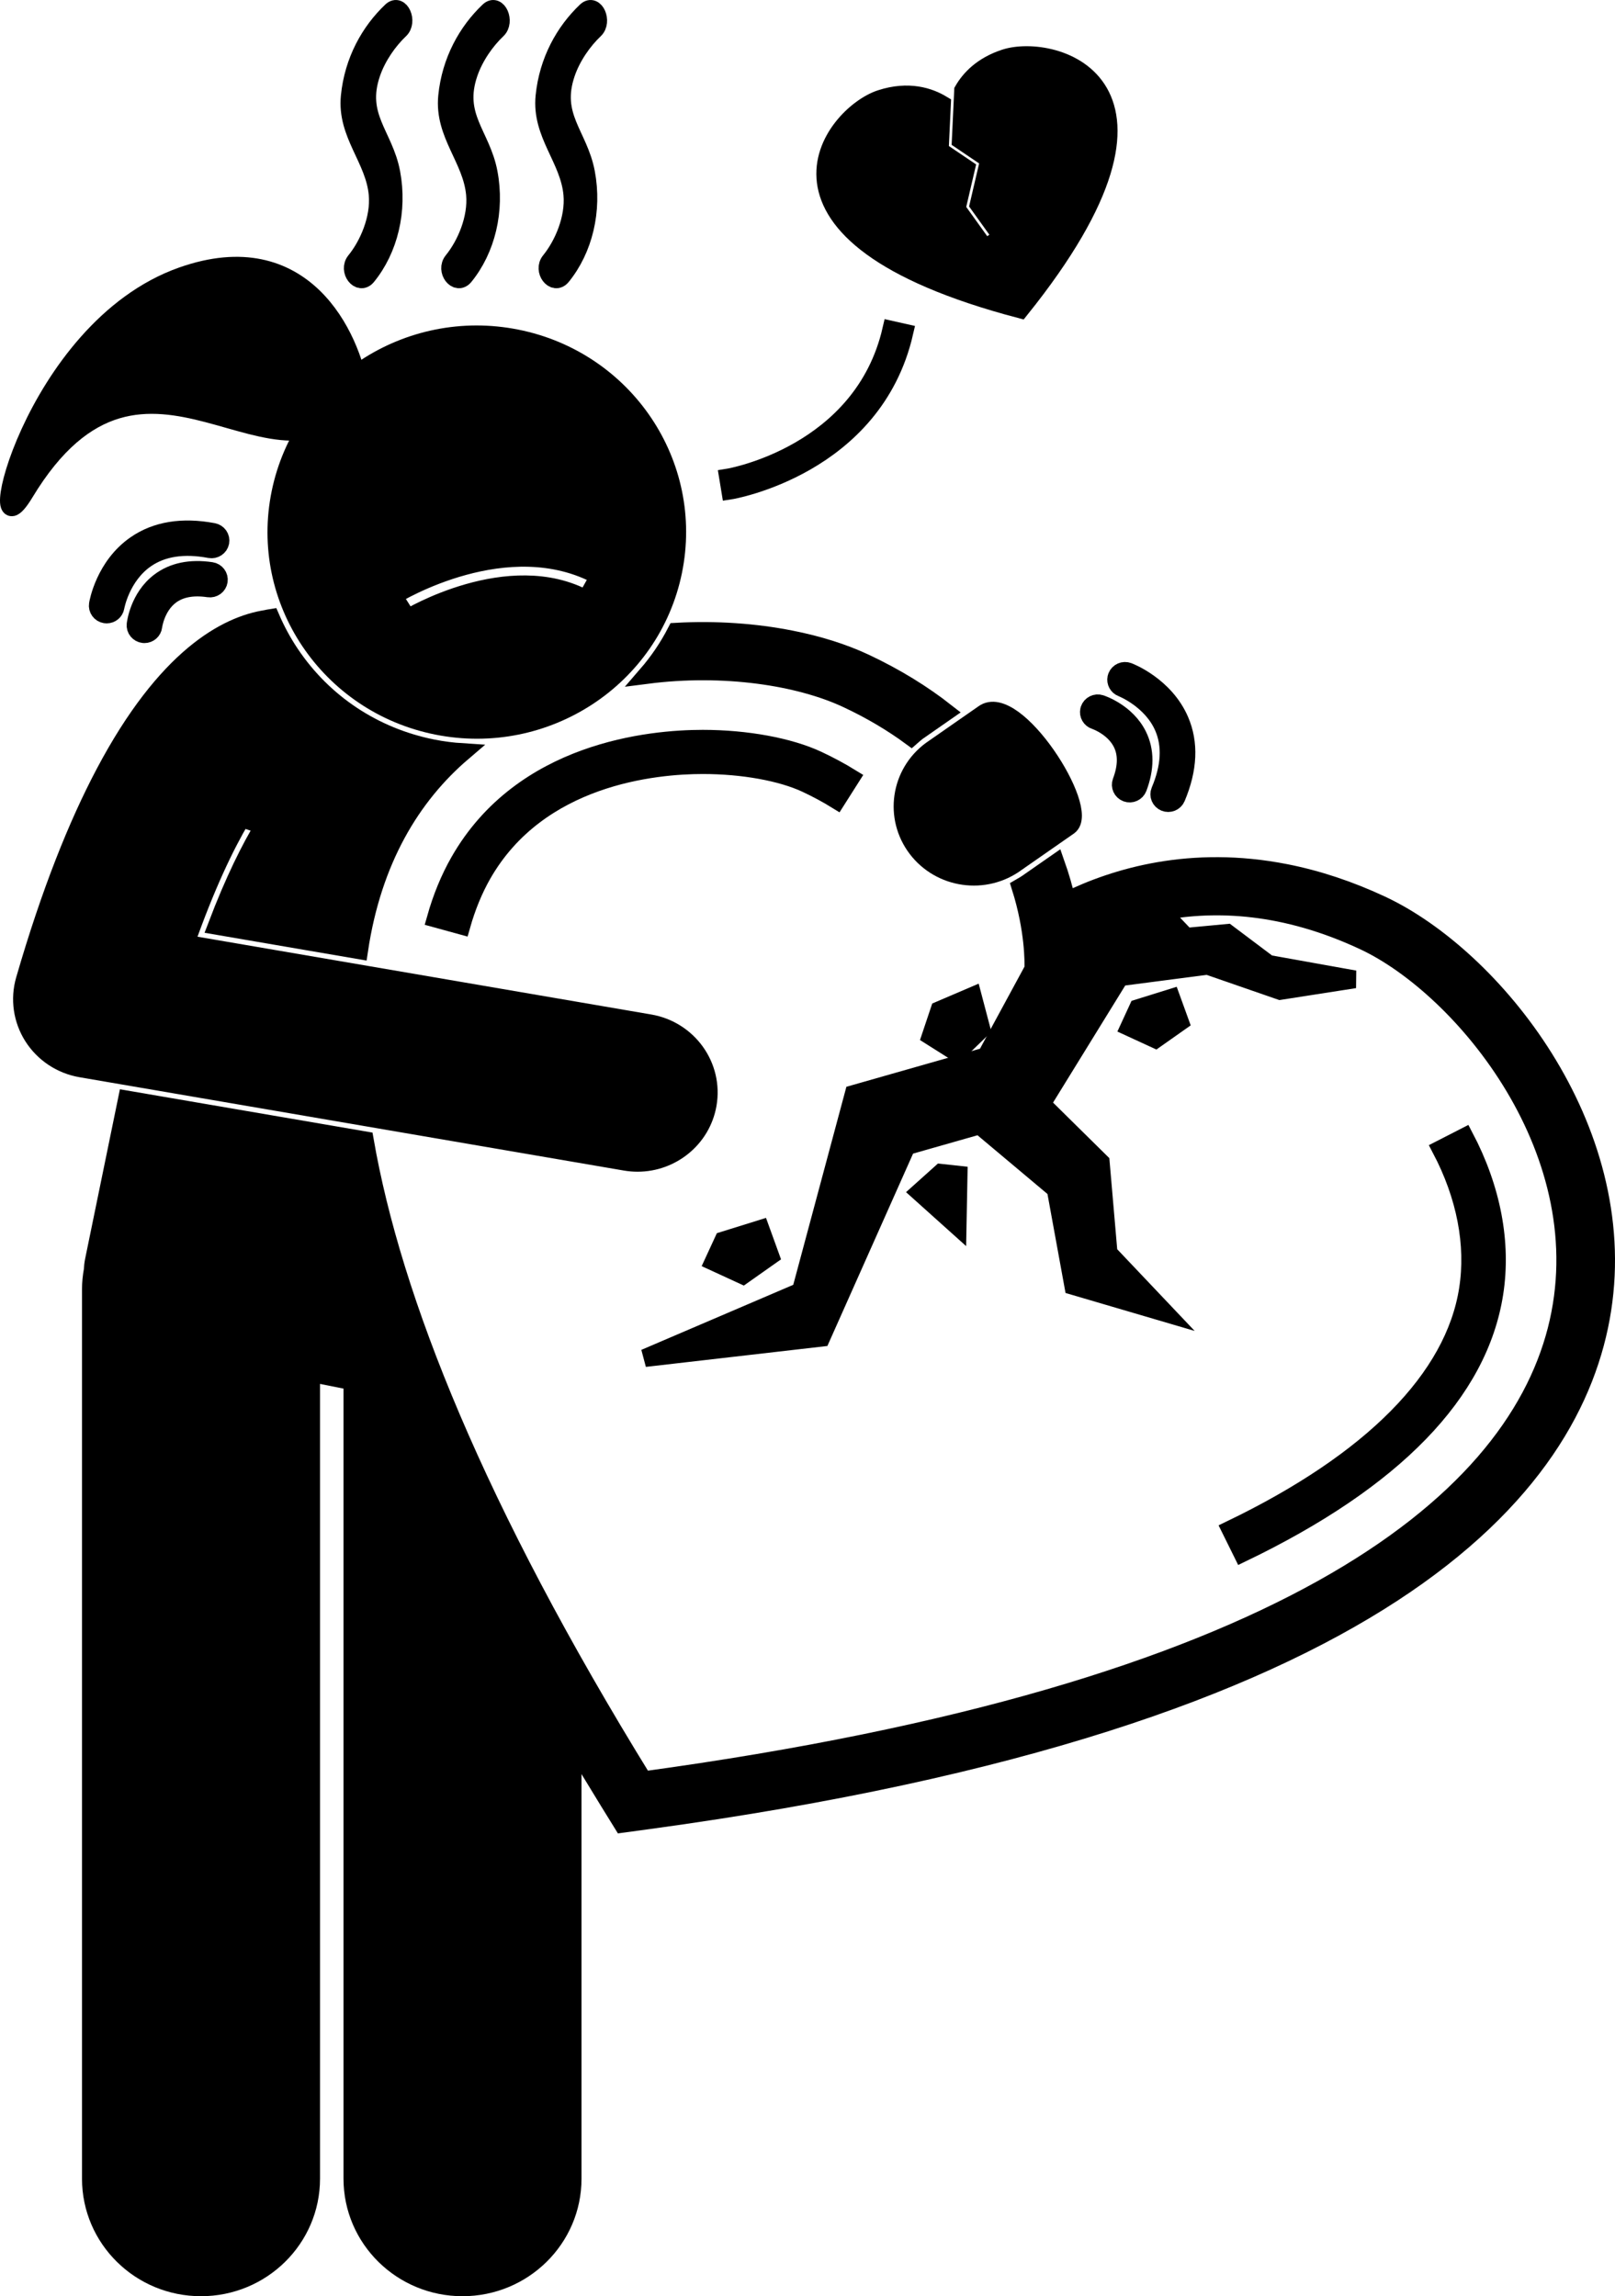 <?xml version="1.0" encoding="UTF-8"?> <svg xmlns="http://www.w3.org/2000/svg" viewBox="0 0 90.735 129" fill="none"><path d="M47.59 39.271C48.966 39.915 50.16 40.634 51.198 41.398C51.307 41.303 51.411 41.204 51.528 41.117L53.132 40C51.851 38.997 50.347 38.055 48.575 37.225C47.378 36.665 45.984 36.225 44.431 35.918C42.414 35.52 40.22 35.365 37.986 35.49C37.534 36.367 36.98 37.18 36.341 37.918C40.694 37.358 44.919 38.019 47.59 39.271Z" fill="black"></path><path d="M57.338 49.847C58.094 52.247 58.069 54.093 58.056 54.437L55.398 59.339L47.962 61.459L44.987 72.545L36.229 76.295L46.144 75.153L50.937 64.393L55.037 63.225L59.309 66.811L60.301 72.246L65.479 73.768L62.284 70.398L61.843 65.29L58.529 62.02L62.918 54.9L67.847 54.258L71.923 55.671L76.11 55.019L71.262 54.15L68.949 52.411L66.635 52.628L65.279 51.206C68.316 50.641 72.181 50.792 76.632 52.876C87.737 58.078 107.858 90.228 36.147 100.015C26.741 84.767 22.057 73.022 20.496 64.062L7.13 61.77L5.275 70.808C5.237 70.993 5.218 71.178 5.208 71.361C5.145 71.71 5.107 72.067 5.107 72.433V122.398C5.107 125.769 7.877 128.501 11.293 128.501C14.709 128.501 17.48 125.769 17.48 122.398V77.138L19.799 77.601V122.398C19.799 125.769 22.569 128.501 25.985 128.501C29.401 128.501 32.171 125.769 32.171 122.398V97.855C32.818 98.949 33.488 100.06 34.186 101.192L34.97 102.461L36.462 102.258C77.91 96.601 88.465 83.541 90.021 73.582C91.63 63.282 83.851 53.751 77.616 50.83C75.838 49.997 74.029 49.396 72.241 49.043C66.921 47.993 62.669 49.264 59.931 50.613C59.783 49.956 59.582 49.244 59.318 48.497L57.862 49.511C57.694 49.635 57.518 49.744 57.338 49.847Z" fill="black"></path><path d="M25.794 48.407C25.251 49.359 24.809 50.436 24.479 51.606L25.924 52.003C26.223 50.947 26.619 49.981 27.102 49.132C30.264 43.583 36.815 42.984 39.485 42.984C41.725 42.984 43.898 43.375 45.299 44.031C45.9 44.313 46.476 44.623 47.009 44.952L47.806 43.696C47.223 43.337 46.596 43 45.943 42.694C44.351 41.948 41.937 41.503 39.485 41.503C36.551 41.503 29.344 42.175 25.794 48.407Z" fill="black"></path><path d="M83.957 72.66C84.399 69.829 83.821 66.789 82.286 63.868L80.954 64.55C82.341 67.19 82.867 69.917 82.474 72.434C81.693 77.435 77.08 82.1 69.135 85.925L69.793 87.256C78.32 83.151 83.086 78.24 83.957 72.66Z" fill="black"></path><path d="M1.847 58.233C2.451 59.182 3.434 59.834 4.553 60.026L35.131 65.268C35.362 65.308 35.593 65.327 35.821 65.327C37.73 65.327 39.421 63.973 39.76 62.053C40.138 59.905 38.679 57.86 36.501 57.486L10.426 53.016C11.563 49.781 12.64 47.532 13.563 45.969L14.827 46.383C14.066 47.634 13.156 49.437 12.176 52.013L20.177 53.385C20.935 48.314 23.12 44.714 25.998 42.257C25.428 42.221 24.858 42.149 24.297 42.037C21.009 41.38 18.177 39.5 16.323 36.742C15.887 36.094 15.521 35.416 15.219 34.716C15.13 34.73 15.042 34.748 14.954 34.769C12.735 35.114 9.329 36.89 5.865 43.449C4.352 46.313 2.829 50.081 1.389 55.05C1.078 56.127 1.244 57.284 1.847 58.233Z" fill="black"></path><path d="M24.554 40.779C30.649 41.996 36.588 38.109 37.822 32.097C39.056 26.085 35.117 20.225 29.022 19.008C22.929 17.791 16.988 21.677 15.754 27.69C14.521 33.702 18.461 39.562 24.554 40.779ZM33.659 32.367L32.934 33.664C28.59 31.299 22.952 34.696 22.896 34.731L22.102 33.474C22.363 33.313 28.54 29.581 33.659 32.367Z" fill="black"></path><path d="M51.508 47.672C52.835 49.417 55.344 49.771 57.112 48.462L60.057 46.412C61.313 45.482 57.022 38.785 55.254 40.094L52.309 42.144C50.54 43.452 50.183 45.928 51.508 47.672Z" fill="black"></path><path d="M19.965 14.655C19.523 15.196 20.185 16.063 20.624 15.523C21.853 14.016 22.389 11.835 21.984 9.696C21.58 7.566 20.041 6.541 20.873 4.113C21.197 3.168 21.825 2.281 22.464 1.675C22.948 1.217 22.483 0.151 21.993 0.615C20.772 1.772 19.85 3.42 19.651 5.405C19.436 7.543 21.036 8.916 21.217 10.923C21.338 12.275 20.698 13.755 19.965 14.655Z" fill="black"></path><path d="M27.934 1.675C28.418 1.217 27.953 0.151 27.463 0.615C26.243 1.772 25.32 3.42 25.121 5.405C24.907 7.543 26.506 8.916 26.687 10.923C26.808 12.275 26.168 13.755 25.435 14.655C24.994 15.196 25.655 16.063 26.095 15.523C27.323 14.016 27.86 11.835 27.454 9.696C27.051 7.566 25.511 6.541 26.343 4.113C26.667 3.168 27.296 2.281 27.934 1.675Z" fill="black"></path><path d="M33.404 1.675C33.888 1.217 33.423 0.151 32.933 0.615C31.712 1.772 30.79 3.42 30.591 5.405C30.376 7.543 31.976 8.916 32.156 10.923C32.278 12.275 31.637 13.755 30.905 14.655C30.463 15.196 31.125 16.063 31.565 15.523C32.792 14.016 33.329 11.835 32.924 9.696C32.521 7.566 30.981 6.541 31.813 4.113C32.137 3.168 32.766 2.281 33.404 1.675Z" fill="black"></path><path d="M8.963 32.683C7.794 33.572 7.625 35.022 7.618 35.083C7.589 35.353 7.787 35.595 8.06 35.625C8.079 35.627 8.098 35.628 8.116 35.628C8.367 35.628 8.583 35.442 8.613 35.19C8.614 35.179 8.751 34.086 9.58 33.46C10.112 33.059 10.832 32.923 11.721 33.056C11.994 33.097 12.25 32.912 12.291 32.642C12.332 32.373 12.144 32.121 11.871 32.08C10.697 31.905 9.719 32.108 8.963 32.683Z" fill="black"></path><path d="M11.98 29.884C10.243 29.557 8.777 29.795 7.624 30.592C5.869 31.804 5.514 33.863 5.5 33.95C5.456 34.218 5.641 34.471 5.913 34.515C5.94 34.519 5.968 34.521 5.995 34.521C6.235 34.521 6.447 34.35 6.488 34.109C6.491 34.091 6.798 32.362 8.206 31.395C9.129 30.761 10.335 30.579 11.792 30.854C12.064 30.904 12.326 30.729 12.378 30.462C12.43 30.194 12.252 29.936 11.98 29.884Z" fill="black"></path><path d="M63.294 44.549C63.553 44.645 63.841 44.514 63.938 44.259C64.352 43.161 64.351 42.175 63.935 41.327C63.293 40.017 61.889 39.556 61.83 39.537C61.568 39.453 61.287 39.595 61.201 39.853C61.195 39.871 61.191 39.888 61.187 39.906C61.135 40.149 61.276 40.396 61.52 40.476C61.53 40.479 62.587 40.835 63.038 41.764C63.327 42.359 63.315 43.083 63 43.914C62.904 44.169 63.035 44.454 63.294 44.549Z" fill="black"></path><path d="M65.44 45.079C65.695 45.184 65.988 45.065 66.094 44.814C66.774 43.203 66.839 41.739 66.284 40.462C65.441 38.52 63.471 37.755 63.388 37.724C63.13 37.626 62.842 37.753 62.742 38.007C62.732 38.032 62.725 38.058 62.719 38.084C62.67 38.316 62.797 38.556 63.028 38.645C63.044 38.651 64.697 39.302 65.368 40.86C65.808 41.88 65.742 43.083 65.17 44.434C65.065 44.686 65.185 44.974 65.44 45.079Z" fill="black"></path><path d="M56.46 3.266C55.186 3.683 54.491 4.422 54.11 5.082L53.978 7.881L55.575 8.96L54.984 11.491L56.286 13.306L55.347 13.962L53.747 11.732L54.277 9.459L52.798 8.461L52.921 5.859C52.228 5.441 51.059 5.033 49.474 5.551C46.801 6.425 41.315 13.171 57.326 17.382C67.615 4.567 59.13 2.392 56.46 3.266Z" fill="black"></path><path d="M40.906 26.829L41.026 27.56C41.106 27.548 49.077 26.197 50.807 18.69L50.075 18.526C48.459 25.539 40.982 26.817 40.906 26.829Z" fill="black"></path><path d="M51.652 66.975L53.801 68.904L53.856 65.996L52.864 65.888L51.652 66.975Z" fill="black"></path><path d="M40.636 69.692L40.085 70.887L41.738 71.648L43.28 70.561L42.729 69.04L40.636 69.692Z" fill="black"></path><path d="M65.803 56.057L63.933 56.64L63.441 57.708L64.917 58.388L66.296 57.417L65.803 56.057Z" fill="black"></path><path d="M52.778 56.749L52.286 58.216L53.763 59.149L55.141 57.815L54.649 55.948L52.778 56.749Z" fill="black"></path><path d="M10.234 15.5C17.034 13.1 19.734 18.834 20.234 22C15.734 29.001 8.206 16.399 1.392 27.69C-1.153 31.906 1.734 18.5 10.234 15.5Z" fill="black"></path><path d="M47.59 39.271C48.966 39.915 50.16 40.634 51.198 41.398C51.307 41.303 51.411 41.204 51.528 41.117L53.132 40C51.851 38.997 50.347 38.055 48.575 37.225C47.378 36.665 45.984 36.225 44.431 35.918C42.414 35.52 40.22 35.365 37.986 35.49C37.534 36.367 36.98 37.18 36.341 37.918C40.694 37.358 44.919 38.019 47.59 39.271Z" stroke="black"></path><path d="M57.338 49.847C58.094 52.247 58.069 54.093 58.056 54.437L55.398 59.339L47.962 61.459L44.987 72.545L36.229 76.295L46.144 75.153L50.937 64.393L55.037 63.225L59.309 66.811L60.301 72.246L65.479 73.768L62.284 70.398L61.843 65.29L58.529 62.02L62.918 54.9L67.847 54.258L71.923 55.671L76.11 55.019L71.262 54.15L68.949 52.411L66.635 52.628L65.279 51.206C68.316 50.641 72.181 50.792 76.632 52.876C87.737 58.078 107.858 90.228 36.147 100.015C26.741 84.767 22.057 73.022 20.496 64.062L7.13 61.77L5.275 70.808C5.237 70.993 5.218 71.178 5.208 71.361C5.145 71.71 5.107 72.067 5.107 72.433V122.398C5.107 125.769 7.877 128.501 11.293 128.501C14.709 128.501 17.48 125.769 17.48 122.398V77.138L19.799 77.601V122.398C19.799 125.769 22.569 128.501 25.985 128.501C29.401 128.501 32.171 125.769 32.171 122.398V97.855C32.818 98.949 33.488 100.06 34.186 101.192L34.97 102.461L36.462 102.258C77.91 96.601 88.465 83.541 90.021 73.582C91.63 63.282 83.851 53.751 77.616 50.83C75.838 49.997 74.029 49.396 72.241 49.043C66.921 47.993 62.669 49.264 59.931 50.613C59.783 49.956 59.582 49.244 59.318 48.497L57.862 49.511C57.694 49.635 57.518 49.744 57.338 49.847Z" stroke="black"></path><path d="M25.794 48.407C25.251 49.359 24.809 50.436 24.479 51.606L25.924 52.003C26.223 50.947 26.619 49.981 27.102 49.132C30.264 43.583 36.815 42.984 39.485 42.984C41.725 42.984 43.898 43.375 45.299 44.031C45.9 44.313 46.476 44.623 47.009 44.952L47.806 43.696C47.223 43.337 46.596 43 45.943 42.694C44.351 41.948 41.937 41.503 39.485 41.503C36.551 41.503 29.344 42.175 25.794 48.407Z" stroke="black"></path><path d="M83.957 72.66C84.399 69.829 83.821 66.789 82.286 63.868L80.954 64.55C82.341 67.19 82.867 69.917 82.474 72.434C81.693 77.435 77.08 82.1 69.135 85.925L69.793 87.256C78.32 83.151 83.086 78.24 83.957 72.66Z" stroke="black"></path><path d="M1.847 58.233C2.451 59.182 3.434 59.834 4.553 60.026L35.131 65.268C35.362 65.308 35.593 65.327 35.821 65.327C37.73 65.327 39.421 63.973 39.76 62.053C40.138 59.905 38.679 57.86 36.501 57.486L10.426 53.016C11.563 49.781 12.64 47.532 13.563 45.969L14.827 46.383C14.066 47.634 13.156 49.437 12.176 52.013L20.177 53.385C20.935 48.314 23.12 44.714 25.998 42.257C25.428 42.221 24.858 42.149 24.297 42.037C21.009 41.38 18.177 39.5 16.323 36.742C15.887 36.094 15.521 35.416 15.219 34.716C15.13 34.73 15.042 34.748 14.954 34.769C12.735 35.114 9.329 36.89 5.865 43.449C4.352 46.313 2.829 50.081 1.389 55.05C1.078 56.127 1.244 57.284 1.847 58.233Z" stroke="black"></path><path d="M24.554 40.779C30.649 41.996 36.588 38.109 37.822 32.097C39.056 26.085 35.117 20.225 29.022 19.008C22.929 17.791 16.988 21.677 15.754 27.69C14.521 33.702 18.461 39.562 24.554 40.779ZM33.659 32.367L32.934 33.664C28.59 31.299 22.952 34.696 22.896 34.731L22.102 33.474C22.363 33.313 28.54 29.581 33.659 32.367Z" stroke="black"></path><path d="M51.508 47.672C52.835 49.417 55.344 49.771 57.112 48.462L60.057 46.412C61.313 45.482 57.022 38.785 55.254 40.094L52.309 42.144C50.54 43.452 50.183 45.928 51.508 47.672Z" stroke="black"></path><path d="M19.965 14.655C19.523 15.196 20.185 16.063 20.624 15.523C21.853 14.016 22.389 11.835 21.984 9.696C21.58 7.566 20.041 6.541 20.873 4.113C21.197 3.168 21.825 2.281 22.464 1.675C22.948 1.217 22.483 0.151 21.993 0.615C20.772 1.772 19.85 3.42 19.651 5.405C19.436 7.543 21.036 8.916 21.217 10.923C21.338 12.275 20.698 13.755 19.965 14.655Z" stroke="black"></path><path d="M27.934 1.675C28.418 1.217 27.953 0.151 27.463 0.615C26.243 1.772 25.32 3.42 25.121 5.405C24.907 7.543 26.506 8.916 26.687 10.923C26.808 12.275 26.168 13.755 25.435 14.655C24.994 15.196 25.655 16.063 26.095 15.523C27.323 14.016 27.86 11.835 27.454 9.696C27.051 7.566 25.511 6.541 26.343 4.113C26.667 3.168 27.296 2.281 27.934 1.675Z" stroke="black"></path><path d="M33.404 1.675C33.888 1.217 33.423 0.151 32.933 0.615C31.712 1.772 30.79 3.42 30.591 5.405C30.376 7.543 31.976 8.916 32.156 10.923C32.278 12.275 31.637 13.755 30.905 14.655C30.463 15.196 31.125 16.063 31.565 15.523C32.792 14.016 33.329 11.835 32.924 9.696C32.521 7.566 30.981 6.541 31.813 4.113C32.137 3.168 32.766 2.281 33.404 1.675Z" stroke="black"></path><path d="M8.963 32.683C7.794 33.572 7.625 35.022 7.618 35.083C7.589 35.353 7.787 35.595 8.06 35.625C8.079 35.627 8.098 35.628 8.116 35.628C8.367 35.628 8.583 35.442 8.613 35.19C8.614 35.179 8.751 34.086 9.58 33.46C10.112 33.059 10.832 32.923 11.721 33.056C11.994 33.097 12.25 32.912 12.291 32.642C12.332 32.373 12.144 32.121 11.871 32.08C10.697 31.905 9.719 32.108 8.963 32.683Z" stroke="black"></path><path d="M11.98 29.884C10.243 29.557 8.777 29.795 7.624 30.592C5.869 31.804 5.514 33.863 5.5 33.95C5.456 34.218 5.641 34.471 5.913 34.515C5.94 34.519 5.968 34.521 5.995 34.521C6.235 34.521 6.447 34.35 6.488 34.109C6.491 34.091 6.798 32.362 8.206 31.395C9.129 30.761 10.335 30.579 11.792 30.854C12.064 30.904 12.326 30.729 12.378 30.462C12.43 30.194 12.252 29.936 11.98 29.884Z" stroke="black"></path><path d="M63.294 44.549C63.553 44.645 63.841 44.514 63.938 44.259C64.352 43.161 64.351 42.175 63.935 41.327C63.293 40.017 61.889 39.556 61.83 39.537C61.568 39.453 61.287 39.595 61.201 39.853C61.195 39.871 61.191 39.888 61.187 39.906C61.135 40.149 61.276 40.396 61.52 40.476C61.53 40.479 62.587 40.835 63.038 41.764C63.327 42.359 63.315 43.083 63 43.914C62.904 44.169 63.035 44.454 63.294 44.549Z" stroke="black"></path><path d="M65.44 45.079C65.695 45.184 65.988 45.065 66.094 44.814C66.774 43.203 66.839 41.739 66.284 40.462C65.441 38.52 63.471 37.755 63.388 37.724C63.13 37.626 62.842 37.753 62.742 38.007C62.732 38.032 62.725 38.058 62.719 38.084C62.67 38.316 62.797 38.556 63.028 38.645C63.044 38.651 64.697 39.302 65.368 40.86C65.808 41.88 65.742 43.083 65.17 44.434C65.065 44.686 65.185 44.974 65.44 45.079Z" stroke="black"></path><path d="M56.46 3.266C55.186 3.683 54.491 4.422 54.11 5.082L53.978 7.881L55.575 8.96L54.984 11.491L56.286 13.306L55.347 13.962L53.747 11.732L54.277 9.459L52.798 8.461L52.921 5.859C52.228 5.441 51.059 5.033 49.474 5.551C46.801 6.425 41.315 13.171 57.326 17.382C67.615 4.567 59.13 2.392 56.46 3.266Z" stroke="black"></path><path d="M40.906 26.829L41.026 27.56C41.106 27.548 49.077 26.197 50.807 18.69L50.075 18.526C48.459 25.539 40.982 26.817 40.906 26.829Z" stroke="black"></path><path d="M51.652 66.975L53.801 68.904L53.856 65.996L52.864 65.888L51.652 66.975Z" stroke="black"></path><path d="M40.636 69.692L40.085 70.887L41.738 71.648L43.28 70.561L42.729 69.04L40.636 69.692Z" stroke="black"></path><path d="M65.803 56.057L63.933 56.64L63.441 57.708L64.917 58.388L66.296 57.417L65.803 56.057Z" stroke="black"></path><path d="M52.778 56.749L52.286 58.216L53.763 59.149L55.141 57.815L54.649 55.948L52.778 56.749Z" stroke="black"></path><path d="M10.234 15.5C17.034 13.1 19.734 18.834 20.234 22C15.734 29.001 8.206 16.399 1.392 27.69C-1.153 31.906 1.734 18.5 10.234 15.5Z" stroke="black"></path></svg> 